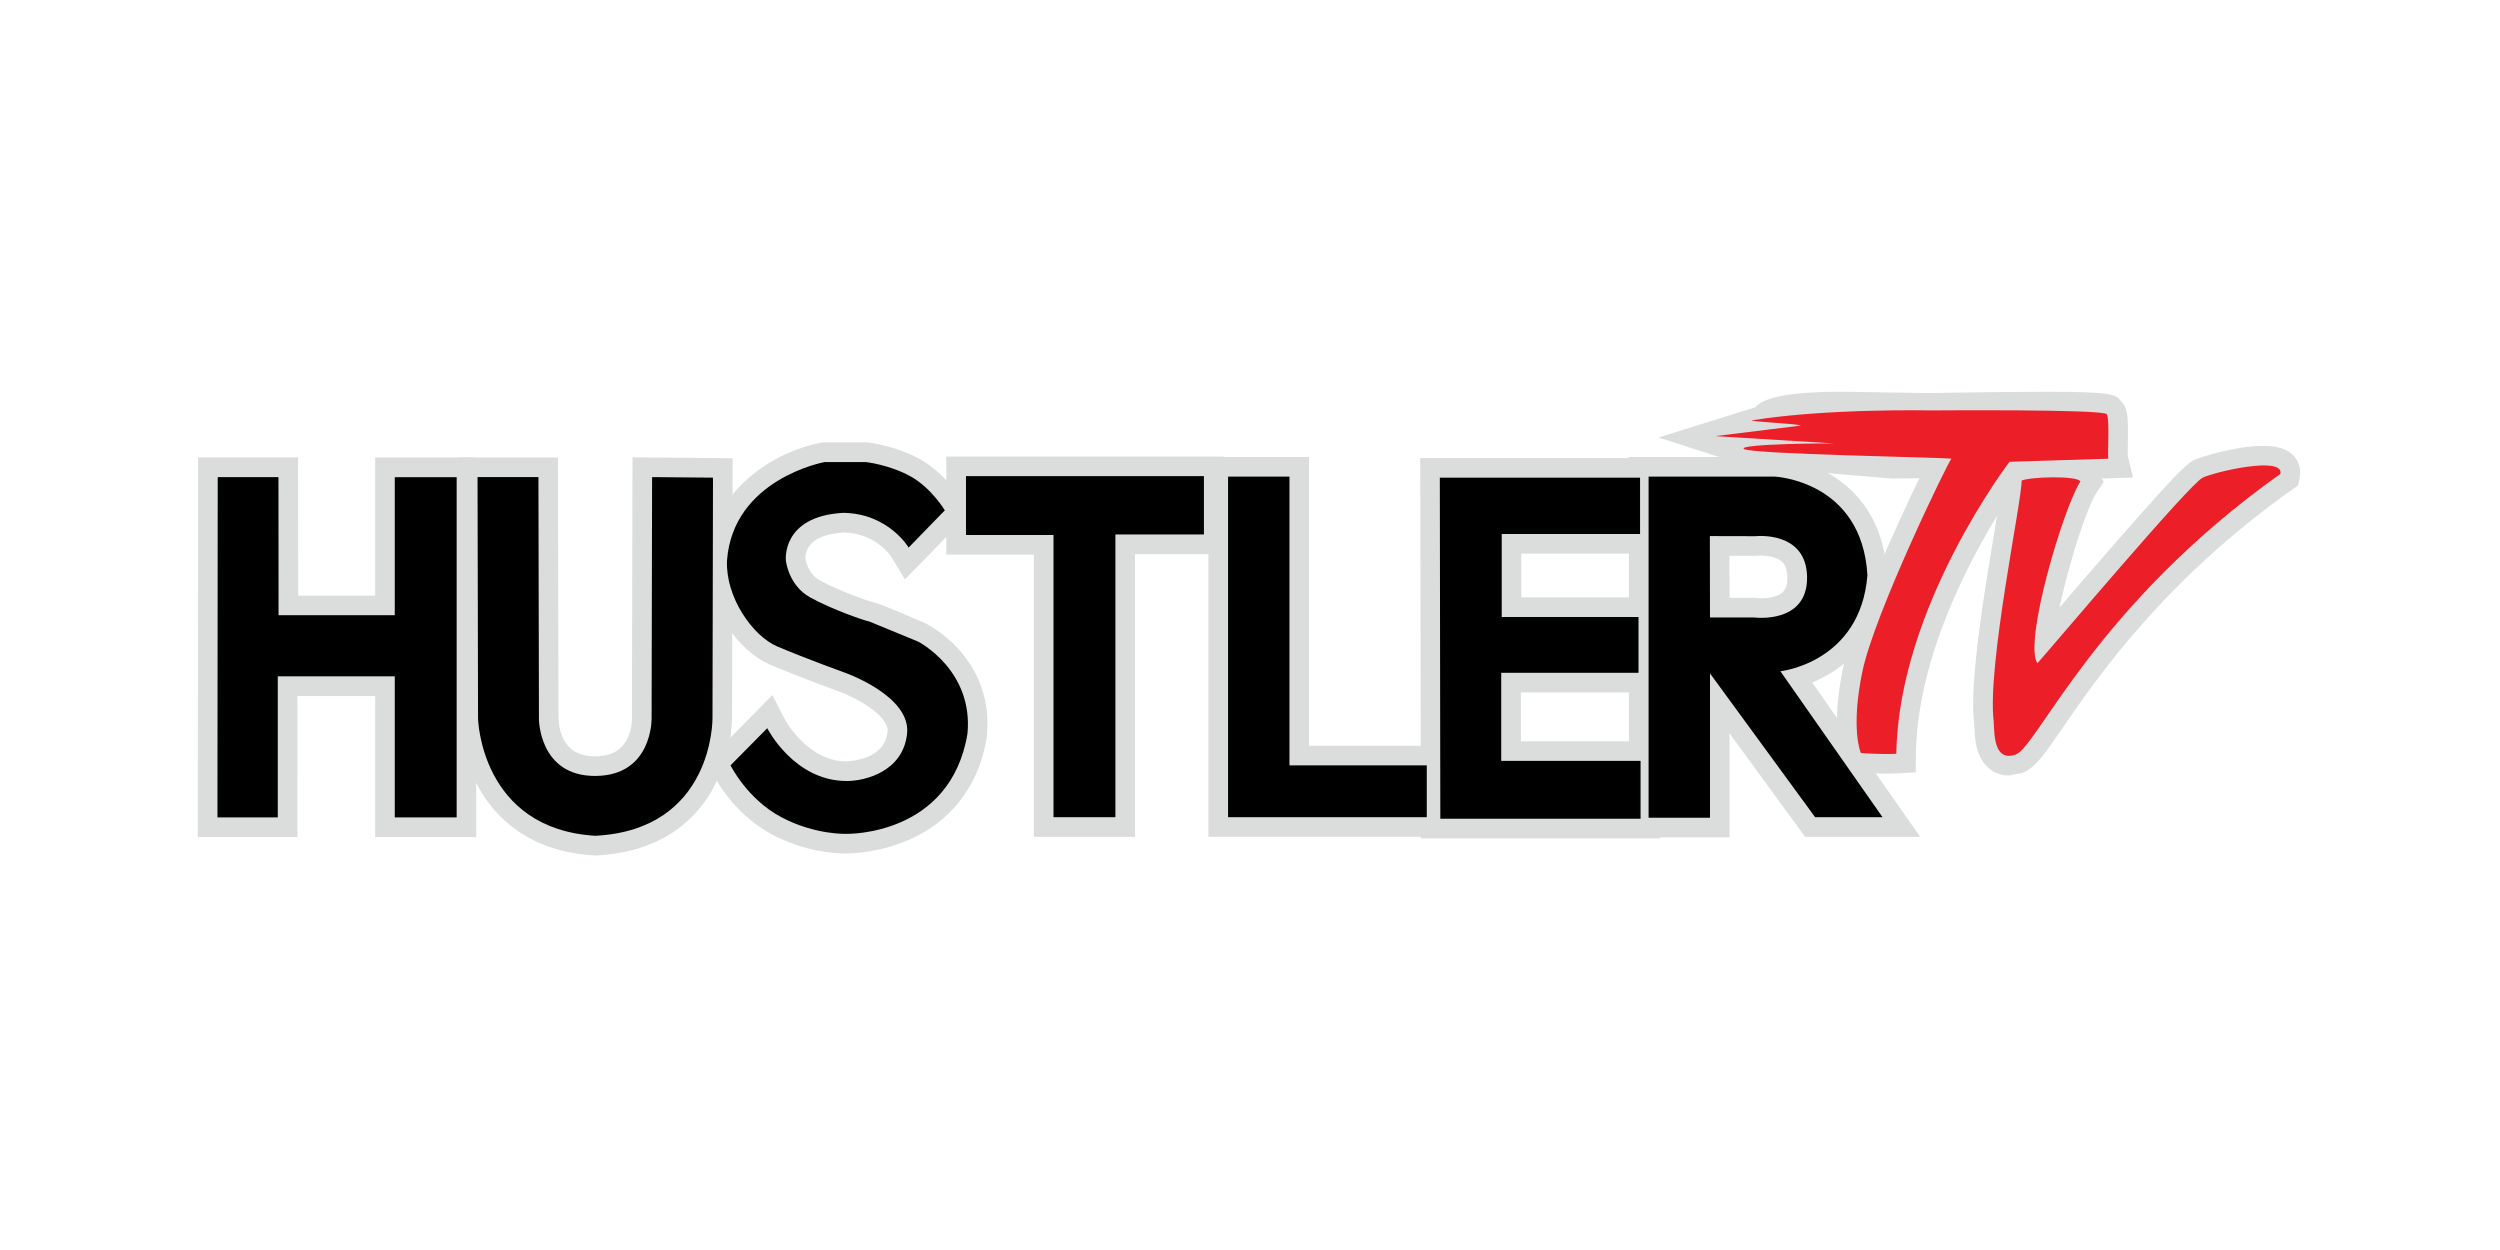 <?xml version="1.0" encoding="UTF-8" standalone="no"?>
<!-- Created with Inkscape (http://www.inkscape.org/) -->

<svg
   width="256"
   height="128"
   id="svg10128"
   version="1.1"
   inkscape:version="1.4.2 (f4327f4, 2025-05-13)"
   sodipodi:docname="HustlerTV.svg"
   xmlns:inkscape="http://www.inkscape.org/namespaces/inkscape"
   xmlns:sodipodi="http://sodipodi.sourceforge.net/DTD/sodipodi-0.dtd"
   xmlns="http://www.w3.org/2000/svg"
   xmlns:svg="http://www.w3.org/2000/svg"
   xmlns:rdf="http://www.w3.org/1999/02/22-rdf-syntax-ns#"
   xmlns:cc="http://creativecommons.org/ns#"
   xmlns:dc="http://purl.org/dc/elements/1.1/">
  <defs
     id="defs10130">
    <inkscape:perspective
       sodipodi:type="inkscape:persp3d"
       inkscape:vp_x="0 : 572.0231 : 1"
       inkscape:vp_y="0 : 1000 : 0"
       inkscape:vp_z="744.09448 : 572.0231 : 1"
       inkscape:persp3d-origin="372.04724 : 396.6294 : 1"
       id="perspective10136" />
    <inkscape:perspective
       id="perspective10062"
       inkscape:persp3d-origin="0.5 : 46.175344 : 1"
       inkscape:vp_z="1 : 46.34201 : 1"
       inkscape:vp_y="0 : 1000 : 0"
       inkscape:vp_x="0 : 46.34201 : 1"
       sodipodi:type="inkscape:persp3d" />
  </defs>
  <sodipodi:namedview
     id="base"
     pagecolor="#ffffff"
     bordercolor="#666666"
     borderopacity="1.0"
     inkscape:pageopacity="0.0"
     inkscape:pageshadow="2"
     inkscape:zoom="2.8284271"
     inkscape:cx="111.89965"
     inkscape:cy="42.956737"
     inkscape:document-units="px"
     inkscape:current-layer="layer1"
     showgrid="false"
     inkscape:window-width="1920"
     inkscape:window-height="1001"
     inkscape:window-x="242"
     inkscape:window-y="1432"
     inkscape:window-maximized="1"
     fit-margin-top="0"
     fit-margin-left="0"
     fit-margin-right="0"
     fit-margin-bottom="0"
     inkscape:showpageshadow="2"
     inkscape:pagecheckerboard="0"
     inkscape:deskcolor="#d1d1d1" />
  <g
     inkscape:label="Layer 1"
     inkscape:groupmode="layer"
     id="layer1"
     transform="translate(-191.264,-484.127)">
    <g
       id="g1"
       transform="matrix(0.578,0,0,0.578,100.966,244.414)">
      <g
         id="g7044"
         transform="matrix(9.808,0,0,-9.808,555.576,499.444)"
         style="fill:#dbdddc;fill-opacity:1">
        <path
           d="M 0,0 C -2.164,-1.622 -3.303,-3.274 -3.928,-4.182 -4.117,-4.457 -4.313,-4.74 -4.389,-4.788 l -0.039,-0.009 -0.056,0.352 -0.004,0.073 v 0.006 c -0.01,0.081 -0.016,0.177 -0.016,0.285 0,0.751 0.221,2.073 0.371,2.987 0.071,0.422 0.117,0.697 0.137,0.871 0.146,0.017 0.373,0.025 0.541,0.016 -0.28,-0.639 -0.727,-2.065 -0.727,-2.836 0,-0.188 0.027,-0.337 0.088,-0.425 l 0.162,-0.229 0.621,0.721 c 0.618,0.72 2.248,2.623 2.484,2.791 C -0.684,-0.119 -0.291,-0.032 0,0 m -1.022,0.207 c -0.15,-0.07 -0.596,-0.538 -2.619,-2.899 L -3.735,-2.8 c 0.098,0.765 0.536,2.256 0.778,2.621 l 0.078,0.116 -0.073,0.121 c -0.058,0.09 -0.157,0.179 -0.689,0.175 -0.08,0 -0.492,-0.007 -0.65,-0.079 l -0.133,-0.06 0.006,-0.147 c 0.002,-0.086 -0.072,-0.535 -0.145,-0.97 -0.187,-1.133 -0.445,-2.685 -0.359,-3.396 l -0.002,0.014 0.004,-0.06 c 0.01,-0.216 0.024,-0.544 0.25,-0.697 0.082,-0.056 0.224,-0.109 0.431,-0.036 0.184,0.063 0.348,0.299 0.671,0.769 0.642,0.934 1.839,2.672 4.169,4.33 l 0.07,0.049 0.017,0.084 C 0.713,0.155 0.671,0.271 0.576,0.347 0.238,0.613 -0.889,0.271 -1.022,0.207"
           style="fill:#dbdddc;fill-opacity:1;fill-rule:nonzero;stroke:none"
           id="path7046"
           inkscape:connector-curvature="0" />
      </g>
      <g
         id="g7048"
         transform="matrix(9.808,0,0,-9.808,555.576,499.444)"
         style="fill:#dbdddc;fill-opacity:1">
        <path
           d="m 0,0 0.082,-0.109 c -2.147,-1.61 -3.274,-3.244 -3.898,-4.15 -0.094,-0.138 -0.191,-0.278 -0.275,-0.392 -0.089,-0.117 -0.144,-0.196 -0.225,-0.252 l -0.02,-0.013 -0.061,-0.014 -0.143,-0.033 -0.079,0.497 -0.001,0.006 -0.004,0.081 -0.001,0.003 v 0.01 h 0.137 l -0.135,-0.017 c -0.011,0.088 -0.018,0.189 -0.018,0.302 0.001,0.773 0.223,2.093 0.373,3.009 0.071,0.422 0.117,0.697 0.136,0.865 l 0.013,0.107 0.107,0.013 c 0.112,0.013 0.262,0.02 0.403,0.02 l 0.161,-0.004 0.197,-0.01 -0.079,-0.181 c -0.274,-0.619 -0.719,-2.054 -0.716,-2.781 -10e-4,-0.175 0.031,-0.304 0.064,-0.347 l -10e-4,0.001 0.062,-0.087 0.507,0.589 c 0.308,0.36 0.871,1.016 1.386,1.603 0.257,0.294 0.503,0.571 0.7,0.786 0.2,0.216 0.337,0.361 0.422,0.424 l 0.01,0.008 0.012,0.005 c 0.177,0.079 0.562,0.161 0.869,0.197 L 0.481,0.19 0.082,-0.109 0,0 0.015,-0.136 C -0.26,-0.164 -0.661,-0.256 -0.77,-0.309 l -0.057,0.124 0.079,-0.111 c -0.033,-0.022 -0.188,-0.177 -0.379,-0.387 -0.584,-0.636 -1.617,-1.842 -2.08,-2.382 l -0.736,-0.853 -0.262,0.371 -0.001,0.001 c -0.089,0.133 -0.111,0.302 -0.113,0.503 0.004,0.815 0.453,2.232 0.739,2.891 l 0.125,-0.055 -0.007,-0.136 -0.147,0.003 c -0.131,0 -0.274,-0.007 -0.371,-0.019 l -0.016,0.136 0.136,-0.016 c -0.021,-0.18 -0.067,-0.455 -0.138,-0.878 -0.15,-0.912 -0.37,-2.236 -0.37,-2.964 0,-0.103 0.006,-0.194 0.015,-0.268 l 10e-4,-0.009 v -0.01 l 0.004,-0.062 0.055,-0.346 -0.135,-0.021 -0.031,0.133 0.039,0.009 0.031,-0.133 -0.073,0.115 10e-4,0.001 c 0.051,0.039 0.248,0.314 0.42,0.567 0.627,0.91 1.778,2.58 3.959,4.214 L 0,0 0.015,-0.136 Z M -1.022,0.207 -0.964,0.083 C -0.99,0.077 -1.152,-0.058 -1.528,-0.475 -1.909,-0.894 -2.526,-1.601 -3.537,-2.781 l 10e-4,0.001 -0.096,-0.11 -0.296,-0.339 0.058,0.446 c 0.051,0.396 0.186,0.963 0.339,1.482 0.156,0.522 0.32,0.982 0.46,1.197 l 0.03,0.045 -0.028,0.046 0.117,0.071 -0.115,-0.074 -0.09,0.066 c -0.069,0.024 -0.207,0.047 -0.45,0.047 L -3.64,0.096 C -3.678,0.097 -3.799,0.095 -3.926,0.084 -4.051,0.076 -4.191,0.052 -4.234,0.03 l -0.05,-0.023 0.002,-0.054 v -0.001 -0.003 l 0.001,-0.006 c -0.002,-0.129 -0.075,-0.553 -0.147,-0.989 -0.162,-0.976 -0.375,-2.269 -0.375,-3.039 0,-0.121 0.006,-0.228 0.016,-0.318 l -0.27,-0.035 -0.002,0.014 0.135,0.019 0.136,0.009 0.004,-0.06 v -0.002 -10e-4 c 0.006,-0.219 0.039,-0.499 0.191,-0.59 l 0.161,-0.048 0.148,0.028 h 10e-4 c 0.107,0.026 0.284,0.244 0.602,0.717 0.644,0.936 1.854,2.694 4.203,4.364 L 0.548,0.031 0.554,0.061 0.559,0.102 0.491,0.24 H 0.492 C 0.446,0.28 0.319,0.312 0.159,0.31 -0.054,0.311 -0.318,0.265 -0.537,0.212 -0.753,0.16 -0.938,0.097 -0.963,0.084 L -0.964,0.083 -1.022,0.207 -1.081,0.33 c 0.072,0.033 0.246,0.09 0.48,0.147 0.232,0.056 0.51,0.106 0.76,0.106 C 0.346,0.582 0.522,0.56 0.66,0.454 H 0.661 C 0.769,0.368 0.832,0.238 0.832,0.102 L 0.822,0.006 0.805,-0.077 0.794,-0.131 0.679,-0.211 c -2.31,-1.645 -3.494,-3.363 -4.135,-4.295 -0.327,-0.467 -0.478,-0.721 -0.739,-0.821 h 0.001 L -4.432,-5.37 c -0.137,0 -0.244,0.047 -0.315,0.095 -0.3,0.215 -0.295,0.591 -0.309,0.804 l 0.136,0.006 -0.136,-0.009 -0.004,0.06 0.271,0.028 0.002,-0.014 -0.135,-0.019 -0.136,-0.016 c -0.012,0.104 -0.018,0.221 -0.018,0.35 10e-4,0.813 0.217,2.104 0.378,3.084 0.072,0.424 0.145,0.885 0.144,0.944 l -10e-4,0.002 0.137,0.002 -0.136,-0.006 -0.006,0.147 -0.004,0.092 0.217,0.098 c 0.114,0.05 0.259,0.066 0.399,0.079 0.139,0.011 0.264,0.012 0.307,0.012 l 0.034,0.001 c 0.259,-0.001 0.421,-0.022 0.54,-0.063 0.118,-0.038 0.195,-0.117 0.23,-0.175 l 0.001,-0.002 0.074,-0.123 0.045,-0.074 -0.127,-0.188 10e-4,0.001 C -2.945,-0.404 -3.121,-0.872 -3.269,-1.378 -3.42,-1.887 -3.553,-2.448 -3.6,-2.817 l -0.135,0.017 -0.103,0.09 0.094,0.108 -10e-4,-0.002 v 10e-4 c 1.012,1.181 1.63,1.888 2.015,2.311 0.39,0.425 0.526,0.559 0.65,0.623 L -1.022,0.207 -1.081,0.33 Z"
           style="fill:#dbdddc;fill-opacity:1;fill-rule:nonzero;stroke:none"
           id="path7050"
           inkscape:connector-curvature="0" />
      </g>
      <g
         id="g7052"
         transform="matrix(9.808,0,0,-9.808,497.881,489.991)"
         style="fill:#dbdddc;fill-opacity:1">
        <path
           d="M 0,0 H 0.006 0.01 C 1.067,0.023 2.58,0.036 3.029,0.005 L 3.031,-0.113 3.028,-0.345 3.027,-0.401 C 2.694,-0.411 1.354,-0.452 1.354,-0.452 L 1.29,-0.534 c -0.081,-0.108 -1.944,-2.572 -2.081,-5.194 -0.092,10e-4 -0.186,0.004 -0.261,0.008 -0.014,0.078 -0.028,0.197 -0.028,0.36 0,0.21 0.023,0.493 0.1,0.858 0.205,0.986 1.449,3.571 1.57,3.762 L 0.559,-0.777 0.832,-0.471 0.443,-0.396 C 0.362,-0.387 0.076,-0.389 -0.658,-0.398 -0.88,-0.401 -1.142,-0.404 -1.41,-0.407 l 0.065,0.09 -0.131,0.13 c -0.045,0.045 -0.068,0.068 -0.186,0.066 -0.068,0.004 -0.225,0.017 -0.414,0.035 l -0.02,0.112 C -1.482,0.027 -0.648,0.016 0,0 m -3.033,0.204 -1.392,-0.435 1.187,-0.381 2.586,-0.223 c 0,0 0.509,0.008 0.707,0.009 -0.235,-0.468 -0.564,-1.2 -0.582,-1.244 -0.336,-0.75 -0.76,-1.767 -0.881,-2.342 -0.082,-0.397 -0.109,-0.71 -0.109,-0.951 0,-0.422 0.082,-0.623 0.097,-0.656 l 0.053,-0.119 0.131,-0.008 c 0.016,-0.001 0.412,-0.029 0.668,-0.014 l 0.203,0.012 0.002,0.203 c 0.035,2.298 1.611,4.605 1.94,5.062 0.189,0.006 1.946,0.061 1.946,0.061 l -0.06,0.249 v 0.054 l 0.002,0.165 c 0.002,0.093 0.002,0.172 0.002,0.24 0,0.235 -0.013,0.34 -0.056,0.414 C 3.334,0.434 3.314,0.47 1.592,0.458 0.821,0.453 0.049,0.438 0.004,0.437 L -1.455,0.461 C -3.014,0.475 -3.033,0.204 -3.033,0.204"
           style="fill:#dbdddc;fill-opacity:1;fill-rule:nonzero;stroke:none"
           id="path7054"
           inkscape:connector-curvature="0" />
      </g>
      <g
         id="g7056"
         transform="matrix(9.808,0,0,-9.808,497.881,489.991)"
         style="fill:#dbdddc;fill-opacity:1">
        <path
           d="M 0,0 V 0.137 H 0.006 0.01 V 0 L 0.007,0.136 C 0.62,0.15 1.386,0.16 2.011,0.16 2.465,0.16 2.841,0.155 3.038,0.141 L 3.163,0.133 3.167,-0.111 V -0.113 L 3.164,-0.347 V -0.35 L 3.163,-0.403 3.161,-0.534 3.031,-0.537 C 2.698,-0.547 1.36,-0.588 1.358,-0.588 L 1.354,-0.452 1.462,-0.536 1.398,-0.618 1.29,-0.534 1.399,-0.616 C 1.322,-0.715 -0.524,-3.171 -0.655,-5.735 l -0.007,-0.131 -0.13,10e-4 c -0.094,0.002 -0.19,0.005 -0.267,0.009 l -0.108,0.005 -0.019,0.107 c -0.016,0.086 -0.031,0.213 -0.031,0.384 0,0.22 0.025,0.513 0.103,0.886 0.22,1.031 1.451,3.583 1.589,3.807 L 0.59,-0.74 0.695,-0.828 0.664,-0.865 0.559,-0.777 0.457,-0.686 0.57,-0.56 0.417,-0.53 0.443,-0.396 0.428,-0.532 c -0.022,0.003 -0.1,0.005 -0.236,0.005 -0.172,0 -0.441,-0.003 -0.848,-0.007 -0.222,-0.003 -0.484,-0.006 -0.752,-0.01 l -0.271,-0.003 0.155,0.215 -0.048,0.048 -0.023,0.022 -0.053,0.005 H -1.66 l -0.005,-0.001 -0.005,0.001 c -0.072,0.004 -0.229,0.017 -0.419,0.035 l -0.103,0.01 -0.038,0.214 -0.029,0.16 h 0.163 l 0.079,0.001 c 0.607,0 1.398,-0.011 2.02,-0.027 L 0,0 V 0.137 0 l -0.003,-0.136 c -0.62,0.015 -1.411,0.026 -2.014,0.026 l -0.079,-0.001 v 0.137 l 0.134,0.024 0.02,-0.112 -0.134,-0.024 0.013,0.136 c 0.188,-0.018 0.345,-0.031 0.409,-0.035 l -0.008,-0.136 -0.002,0.136 0.016,0.001 c 0.119,0.011 0.235,-0.059 0.268,-0.106 l 0.131,-0.13 0.083,-0.082 -0.133,-0.185 -0.111,0.08 -0.002,0.136 c 0.268,0.003 0.53,0.006 0.752,0.009 0.408,0.005 0.677,0.008 0.852,0.008 0.14,0 0.216,-0.001 0.266,-0.006 l 0.006,-0.001 0.394,-0.076 0.236,-0.045 -0.433,-0.486 -0.207,0.179 0.031,0.037 0.22,-0.161 c -0.104,-0.158 -1.361,-2.776 -1.551,-3.717 -0.076,-0.357 -0.097,-0.63 -0.098,-0.83 0,-0.155 0.014,-0.266 0.026,-0.336 l -0.134,-0.024 0.007,0.136 0.255,-0.008 -0.001,-0.136 -0.136,0.007 c 0.143,2.68 2.023,5.152 2.108,5.269 l 10e-4,0.001 0.064,0.083 0.04,0.05 0.064,0.002 c 0,0 1.34,0.041 1.673,0.051 l 0.004,-0.136 -0.136,0.002 10e-4,0.056 V -0.34 L 2.894,-0.113 2.893,0.003 3.029,0.005 3.02,-0.131 c -0.181,0.012 -0.559,0.018 -1.009,0.018 -0.622,0 -1.387,-0.01 -1.998,-0.023 L 0.012,-0.137 H 0.006 0 -0.002 l -0.001,0.001 z m -3.033,0.204 0.041,-0.13 -0.981,-0.307 0.762,-0.244 2.571,-0.222 -0.012,-0.136 -0.002,0.136 c 0,0 0.509,0.008 0.708,0.01 l 0.223,0.001 -0.1,-0.199 c -0.232,-0.462 -0.564,-1.2 -0.578,-1.235 l -0.001,-0.002 v -0.002 c -0.335,-0.745 -0.758,-1.765 -0.872,-2.314 -0.081,-0.389 -0.107,-0.692 -0.107,-0.923 0.001,-0.404 0.079,-0.585 0.085,-0.6 l 0.02,-0.044 0.048,-0.003 c 0.014,-0.001 0.26,-0.018 0.485,-0.018 l 0.167,0.004 0.076,0.005 v 0.075 l 0.001,0.001 c 0.04,2.357 1.631,4.672 1.965,5.14 l 0.039,0.054 0.068,0.002 c 0.189,0.006 1.946,0.061 1.946,0.061 L 3.523,-0.822 3.39,-0.854 3.33,-0.605 3.326,-0.589 v 0.07 0.001 l 0.002,0.166 0.001,0.001 C 3.33,-0.26 3.33,-0.182 3.33,-0.114 3.332,0.119 3.313,0.202 3.293,0.231 L 3.273,0.262 C 3.266,0.283 3.016,0.33 2.133,0.324 1.974,0.324 1.796,0.323 1.593,0.322 0.823,0.317 0.051,0.302 0.007,0.301 L 0.004,0.3 -1.455,0.324 -1.456,0.325 H -1.57 c -0.714,0 -1.069,-0.065 -1.229,-0.121 L -2.911,0.147 -2.934,0.17 -2.906,0.157 -2.911,0.147 -2.934,0.17 -2.906,0.157 -3.001,0.202 -2.897,0.194 -2.906,0.157 -3.001,0.202 -2.897,0.194 -2.903,0.102 -2.992,0.074 l -0.041,0.13 -0.136,0.01 c 0.004,0.073 0.075,0.18 0.281,0.248 0.211,0.072 0.587,0.136 1.318,0.136 l 0.116,-0.001 h 10e-4 L 0.006,0.573 0.004,0.437 0.001,0.573 C 0.047,0.574 0.819,0.589 1.591,0.594 1.794,0.596 1.974,0.597 2.133,0.597 2.728,0.596 3.031,0.587 3.212,0.559 3.303,0.545 3.369,0.526 3.426,0.488 L 3.529,0.368 C 3.595,0.25 3.602,0.123 3.603,-0.114 c 0,-0.068 0,-0.148 -0.002,-0.243 L 3.602,-0.354 3.599,-0.521 3.463,-0.519 H 3.599 V -0.557 L 3.656,-0.79 3.695,-0.953 3.527,-0.958 c -0.002,0 -1.757,-0.055 -1.946,-0.061 l -0.004,0.136 0.111,-0.08 C 1.363,-1.409 -0.197,-3.708 -0.227,-5.947 L -0.229,-6.149 -0.23,-6.277 -0.56,-6.296 -0.743,-6.301 c -0.237,0 -0.49,0.018 -0.502,0.019 l -0.13,0.008 -0.083,0.005 -0.087,0.194 10e-4,-10e-4 v 10e-4 c -0.024,0.051 -0.11,0.272 -0.11,0.712 0,0.251 0.029,0.574 0.112,0.979 0.128,0.601 0.553,1.615 0.89,2.37 l 0.125,-0.056 -0.126,0.052 c 0.022,0.053 0.348,0.779 0.586,1.253 l 0.122,-0.061 0.001,-0.137 c -0.197,0 -0.705,-0.008 -0.706,-0.008 l -0.007,-0.001 -2.608,0.225 -1.612,0.518 1.803,0.563 0.041,-0.13 -0.136,0.01 z"
           style="fill:#dbdddc;fill-opacity:1;fill-rule:nonzero;stroke:none"
           id="path7058"
           inkscape:connector-curvature="0" />
      </g>
      <g
         id="g7060"
         transform="matrix(9.808,0,0,-9.808,470.584,501.302)"
         style="fill:#dbdddc;fill-opacity:1">
        <path
           d="M 0,0 C 0.078,-0.005 1.365,-0.104 1.461,-1.562 1.342,-2.921 0.136,-3.076 0.084,-3.082 l -0.364,-0.041 0.21,-0.302 c 0,0 1.241,-1.771 1.603,-2.292 H 0.846 c -0.122,0.167 -2.229,3.05 -2.229,3.05 V -5.726 H -2.055 V 0 Z m 0.008,0.436 h -2.499 v -6.597 h 1.545 v 2.158 c 0.495,-0.678 1.569,-2.149 1.569,-2.149 h 1.748 c 0,0 -1.607,2.297 -1.902,2.718 0.482,0.16 1.329,0.612 1.428,1.854 l 10e-4,0.015 -10e-4,0.014 C 1.787,0.332 0.035,0.435 0.018,0.436 H 0.013 Z"
           style="fill:#dbdddc;fill-opacity:1;fill-rule:nonzero;stroke:none"
           id="path7062"
           inkscape:connector-curvature="0" />
      </g>
      <g
         id="g7064"
         transform="matrix(9.808,0,0,-9.808,470.584,501.303)"
         style="fill:#dbdddc;fill-opacity:1">
        <path
           d="M 0,0 0.009,0.136 C 0.059,0.132 0.421,0.106 0.794,-0.119 1.169,-0.342 1.549,-0.783 1.597,-1.553 L 1.598,-1.563 1.597,-1.574 C 1.536,-2.294 1.172,-2.719 0.822,-2.944 0.471,-3.171 0.138,-3.213 0.1,-3.218 l -0.137,-0.015 0.079,-0.114 c 0,0 1.241,-1.771 1.603,-2.292 L 1.794,-5.854 H 0.846 0.777 l -0.041,0.056 c -0.122,0.167 -2.227,3.047 -2.229,3.05 l 0.11,0.081 h 0.136 V -5.863 H -2.055 -2.192 V 0.136 H 0.004 0.009 L 0,0 V -0.137 H -1.919 V -5.59 h 0.399 v 3.341 l 0.247,-0.337 c 0,0 2.107,-2.883 2.229,-3.05 l -0.11,-0.081 v 0.136 H 1.533 V -5.717 L 1.421,-5.795 c -0.362,0.521 -1.601,2.289 -1.603,2.292 l -0.21,0.302 -0.131,0.188 0.592,0.067 c 0.013,0.001 0.309,0.039 0.604,0.231 0.295,0.194 0.594,0.526 0.652,1.165 L 1.461,-1.562 1.325,-1.571 c -0.048,0.688 -0.359,1.026 -0.672,1.218 -0.313,0.19 -0.634,0.216 -0.662,0.217 L 0,0 V -0.137 Z M 0.008,0.436 V 0.299 h -2.363 v -6.324 h 1.272 v 2.44 l 0.247,-0.338 c 0.495,-0.678 1.568,-2.146 1.569,-2.149 l -0.11,-0.08 v 0.136 H 2.371 V -6.152 L 2.259,-6.23 c -0.002,0.002 -1.607,2.297 -1.902,2.718 l -0.105,0.15 0.174,0.058 c 0.458,0.157 1.239,0.561 1.335,1.735 L 1.897,-1.58 1.761,-1.571 v 0.006 0.004 10e-4 0.001 C 1.705,-0.661 1.278,-0.218 0.855,0.03 0.431,0.275 0.01,0.299 0.01,0.3 L 0.018,0.436 V 0.299 H 0.013 0.008 V 0.436 0.572 H 0.013 0.018 0.022 0.026 C 0.046,0.571 0.507,0.544 0.991,0.267 1.475,-0.008 1.979,-0.558 2.033,-1.543 l -0.136,-0.008 0.136,0.01 10e-4,-0.014 0.001,-0.01 -0.002,-0.024 V -1.59 -1.591 C 1.931,-2.901 1.018,-3.401 0.512,-3.564 l -0.043,0.13 0.112,0.078 c 0.295,-0.421 1.902,-2.718 1.902,-2.718 l 0.15,-0.215 H 0.554 l -0.041,0.057 c 0,0 -1.074,1.47 -1.569,2.149 l 0.11,0.08 h 0.136 v -2.295 h -1.818 v 6.87 h 2.636 z"
           style="fill:#dbdddc;fill-opacity:1;fill-rule:nonzero;stroke:none"
           id="path7066"
           inkscape:connector-curvature="0" />
      </g>
      <g
         id="g7068"
         transform="matrix(9.808,0,0,-9.808,467.481,511.848)"
         style="fill:#dbdddc;fill-opacity:1">
        <path
           d="M 0,0 C 0.096,0.01 0.379,0.004 0.543,-0.143 0.639,-0.228 0.686,-0.354 0.688,-0.527 0.689,-0.696 0.646,-0.818 0.554,-0.9 0.388,-1.049 0.082,-1.048 -0.021,-1.035 l -0.012,0.002 h -0.016 -0.58 c -0.002,0.261 -0.002,0.771 -0.002,1.033 0.236,0 0.618,-0.001 0.618,-0.001 z m -0.033,0.435 -1.034,0.002 0.002,-1.906 h 1.004 c 0.104,-0.012 0.579,-0.047 0.903,0.24 0.131,0.117 0.287,0.333 0.283,0.707 -0.004,0.3 -0.104,0.539 -0.295,0.708 -0.316,0.28 -0.774,0.255 -0.863,0.249"
           style="fill:#dbdddc;fill-opacity:1;fill-rule:nonzero;stroke:none"
           id="path7070"
           inkscape:connector-curvature="0" />
      </g>
      <g
         id="g7072"
         transform="matrix(9.808,0,0,-9.808,467.481,511.848)"
         style="fill:#dbdddc;fill-opacity:1">
        <path
           d="M 0,0 -0.014,0.136 0.069,0.14 C 0.213,0.137 0.45,0.118 0.634,-0.041 c 0.132,-0.116 0.19,-0.29 0.19,-0.484 L 0.825,-0.529 0.824,-0.526 V -0.533 C 0.826,-0.72 0.773,-0.889 0.645,-1.002 0.466,-1.156 0.233,-1.174 0.079,-1.177 l -0.117,0.007 h -0.003 -0.003 -0.005 -0.58 -0.135 l -0.002,0.136 C -0.768,-0.772 -0.768,-0.262 -0.768,0 v 0.137 h 0.137 c 0.236,0 0.618,-0.002 0.618,-0.002 V -0.001 L -0.024,0.135 -0.011,0.136 0,0 -0.014,0.136 0,0 0.011,-0.136 -0.002,-0.137 -0.008,-0.138 h -0.005 c -0.001,0 -0.382,0.001 -0.618,0.001 V 0 h 0.136 c 0,-0.262 0,-0.772 0.002,-1.032 l -0.136,-10e-4 v 0.137 h 0.58 0.016 0.011 L 0.001,-0.9 -0.021,-1.035 -0.004,-0.9 0.079,-0.904 c 0.121,-0.003 0.308,0.031 0.384,0.106 0.054,0.049 0.087,0.12 0.088,0.265 v 0.005 -0.001 c -0.003,0.152 -0.039,0.23 -0.098,0.284 -0.085,0.082 -0.275,0.114 -0.384,0.112 L 0.014,-0.136 H 0.012 0.011 Z M -0.033,0.435 V 0.298 L -0.93,0.3 -0.929,-1.333 h 0.868 0.008 0.008 L 0.09,-1.34 c 0.178,-10e-4 0.466,0.037 0.661,0.213 0.107,0.098 0.236,0.265 0.238,0.591 L 0.988,-0.523 0.989,-0.524 C 0.984,-0.252 0.899,-0.058 0.74,0.084 0.533,0.27 0.225,0.303 0.065,0.302 L -0.024,0.299 -0.029,0.298 H -0.033 V 0.435 L -0.042,0.571 0.065,0.575 C 0.254,0.574 0.626,0.546 0.921,0.288 1.143,0.092 1.258,-0.192 1.261,-0.52 v -0.002 0.001 L 1.262,-0.536 C 1.263,-0.941 1.085,-1.198 0.933,-1.331 0.652,-1.577 0.3,-1.612 0.09,-1.613 l -0.167,0.008 0.016,0.136 V -1.605 H -1.065 -1.201 L -1.204,0.574 -0.033,0.572 V 0.435 l -0.009,0.136 z"
           style="fill:#dbdddc;fill-opacity:1;fill-rule:nonzero;stroke:none"
           id="path7074"
           inkscape:connector-curvature="0" />
      </g>
      <g
         id="g7076"
         transform="matrix(9.808,0,0,-9.808,444.638,501.484)"
         style="fill:#dbdddc;fill-opacity:1">
        <path
           d="m 0,0 v -0.582 h -2.499 v -1.935 h 2.473 V -3.09 h -2.482 v -2.026 h 2.517 v -0.609 h -3.181 c 0,0.391 -0.007,5.333 -0.008,5.725 z m 0.218,0.436 h -3.834 l 0.01,-6.597 h 4.051 v 1.481 h -2.516 v 1.154 h 2.48 v 1.445 h -2.472 v 1.063 h 2.5 v 1.454 z"
           style="fill:#dbdddc;fill-opacity:1;fill-rule:nonzero;stroke:none"
           id="path7078"
           inkscape:connector-curvature="0" />
      </g>
      <g
         id="g7080"
         transform="matrix(9.808,0,0,-9.808,444.647,501.485)"
         style="fill:#dbdddc;fill-opacity:1">
        <path
           d="m 0,0 h 0.137 v -0.582 -0.137 h -2.5 V -2.381 H 0.111 V -3.09 -3.227 H -2.372 V -4.98 h 2.517 v -0.745 -0.137 h -3.454 v 0.137 c 0,0.391 -0.007,5.333 -0.007,5.725 L -3.317,0.137 H 0.137 V 0 H 0 V -0.137 H -3.18 V 0 h 0.136 c 0.002,-0.392 0.008,-5.334 0.008,-5.725 h -0.136 v 0.136 h 3.044 v 0.336 h -2.517 v 2.299 h 2.482 v 0.3 h -2.472 v 2.209 h 2.498 V 0 H 0 V -0.137 Z M 0.218,0.436 V 0.299 h -3.697 l 0.009,-6.324 h 3.779 v 1.209 h -2.517 v 1.29 0.137 h 2.48 v 1.171 L -2.2,-2.217 v 1.199 0.136 H 0.3 V 0.299 H 0.218 v 0.137 0.136 h 0.219 0.137 v -1.727 h -2.501 v -0.79 h 2.473 v -1.718 h -2.481 v -0.881 h 2.516 v -1.754 h -4.323 l -0.011,6.87 h 3.971 z"
           style="fill:#dbdddc;fill-opacity:1;fill-rule:nonzero;stroke:none"
           id="path7082"
           inkscape:connector-curvature="0" />
      </g>
      <g
         id="g7084"
         transform="matrix(9.808,0,0,-9.808,382.527,501.302)"
         style="fill:#dbdddc;fill-opacity:1">
        <path
           d="m 0,0 v -5.217 h 2.48 v -0.5 H -0.674 V 0 Z m 0.218,0.436 h -1.327 v -6.588 h 4.025 v 1.372 h -2.48 v 5.216 z"
           style="fill:#dbdddc;fill-opacity:1;fill-rule:nonzero;stroke:none"
           id="path7086"
           inkscape:connector-curvature="0" />
      </g>
      <g
         id="g7088"
         transform="matrix(9.808,0,0,-9.808,382.527,501.303)"
         style="fill:#dbdddc;fill-opacity:1">
        <path
           d="m 0,0 h 0.136 v -5.081 h 2.48 v -0.636 -0.137 h -3.427 v 5.99 H 0 0.136 V 0 H 0 v -0.137 h -0.538 v -5.444 h 2.881 v 0.227 h -2.48 V 0 H 0 V -0.137 Z M 0.218,0.436 V 0.299 h -1.191 v -6.315 h 3.752 v 1.099 H 0.299 V 0.299 H 0.218 v 0.137 0.136 h 0.218 0.136 v -5.216 h 2.48 v -1.645 h -4.298 v 6.861 h 1.464 z"
           style="fill:#dbdddc;fill-opacity:1;fill-rule:nonzero;stroke:none"
           id="path7090"
           inkscape:connector-curvature="0" />
      </g>
      <g
         id="g7092"
         transform="matrix(9.808,0,0,-9.808,367.375,501.216)"
         style="fill:#dbdddc;fill-opacity:1">
        <path
           d="m 0,0 v -0.618 h -1.599 v -5.108 h -0.682 v 5.099 H -3.862 V 0 Z m 0.218,0.436 h -4.516 v -1.499 h 1.581 v -5.098 h 1.554 v 5.107 h 1.599 v 1.49 z"
           style="fill:#dbdddc;fill-opacity:1;fill-rule:nonzero;stroke:none"
           id="path7094"
           inkscape:connector-curvature="0" />
      </g>
      <g
         id="g7096"
         transform="matrix(9.808,0,0,-9.808,367.375,501.216)"
         style="fill:#dbdddc;fill-opacity:1">
        <path
           d="m 0,0 h 0.137 v -0.618 -0.137 h -1.6 v -5.108 h -0.818 -0.137 v 5.099 H -3.999 V 0 0.136 H 0.137 V 0 H 0 v -0.137 h -3.726 v -0.354 h 1.581 V -5.59 h 0.409 v 5.108 h 1.599 V 0 H 0 V -0.137 Z M 0.218,0.436 V 0.299 h -4.38 v -1.226 h 1.581 V -6.025 H -1.3 l 0.001,5.107 H 0.299 V 0.299 H 0.218 V 0.436 0.572 H 0.436 0.572 V -1.191 H -1.027 V -6.298 H -2.854 V -1.2 h -1.581 v 1.772 h 4.653 z"
           style="fill:#dbdddc;fill-opacity:1;fill-rule:nonzero;stroke:none"
           id="path7098"
           inkscape:connector-curvature="0" />
      </g>
      <g
         id="g7100"
         transform="matrix(9.808,0,0,-9.808,309.488,498.726)"
         style="fill:#dbdddc;fill-opacity:1">
        <path
           d="M 0,0 C 0.05,-0.006 0.395,-0.056 0.709,-0.228 0.906,-0.336 1.064,-0.511 1.158,-0.632 1.047,-0.746 0.94,-0.855 0.802,-0.998 0.599,-0.782 0.212,-0.487 -0.393,-0.481 L -0.4,-0.48 -0.407,-0.481 C -0.868,-0.508 -1.211,-0.649 -1.426,-0.904 -1.682,-1.209 -1.652,-1.55 -1.648,-1.588 -1.645,-1.607 -1.585,-2.146 -1.101,-2.417 -0.7,-2.64 -0.064,-2.863 0.05,-2.879 L 0.032,-2.875 C 0.1,-2.894 0.507,-3.065 0.864,-3.222 0.924,-3.254 1.64,-3.652 1.64,-4.516 L 1.633,-4.659 c -0.277,-1.633 -1.891,-1.62 -1.96,-1.619 h -0.006 -0.008 c -0.005,0 -0.517,-0.019 -1.07,0.274 -0.38,0.201 -0.63,0.528 -0.747,0.709 0.104,0.105 0.209,0.211 0.354,0.358 0.231,-0.317 0.717,-0.824 1.473,-0.824 0.413,0 1.218,0.219 1.307,1.049 l 0.004,0.086 c 0,0.774 -1.133,1.195 -1.266,1.242 -0.005,0.002 -0.687,0.248 -1.213,0.47 -0.368,0.156 -0.778,0.749 -0.778,1.299 l 0.001,0.039 C -2.184,-0.34 -0.871,-0.032 -0.709,0 Z M 0.014,0.437 H -0.751 L -0.77,0.434 C -1.4,0.319 -2.615,-0.241 -2.711,-1.547 l -0.001,-0.007 c -0.031,-0.764 0.525,-1.542 1.043,-1.76 0.537,-0.228 1.23,-0.478 1.236,-0.48 0.268,-0.095 1.019,-0.457 0.975,-0.872 -0.069,-0.65 -0.865,-0.658 -0.873,-0.658 -0.805,0 -1.237,0.826 -1.242,0.835 l -0.137,0.268 -0.212,-0.215 -0.773,-0.782 0.069,-0.139 c 0.013,-0.028 0.339,-0.676 1.011,-1.033 0.639,-0.338 1.222,-0.328 1.287,-0.325 0.145,0 2.068,0.04 2.393,1.99 l 10e-4,0.008 0.001,0.008 0.009,0.198 c 0,1.148 -0.974,1.657 -1.018,1.679 L 1.052,-2.829 1.047,-2.825 C 0.26,-2.48 0.15,-2.453 0.111,-2.446 c -0.086,0.018 -0.645,0.213 -0.999,0.411 -0.283,0.157 -0.324,0.482 -0.326,0.496 l -0.001,0.021 c 0,0.054 0.012,0.205 0.127,0.337 0.134,0.156 0.37,0.243 0.699,0.263 0.672,-0.012 0.975,-0.5 0.988,-0.52 l 0.146,-0.242 0.198,0.201 0.771,0.793 -0.086,0.144 C 1.616,-0.522 1.347,-0.08 0.918,0.155 0.503,0.383 0.056,0.434 0.038,0.436 L 0.026,0.437 Z"
           style="fill:#dbdddc;fill-opacity:1;fill-rule:nonzero;stroke:none"
           id="path7102"
           inkscape:connector-curvature="0" />
      </g>
      <g
         id="g7104"
         transform="matrix(9.808,0,0,-9.808,309.488,498.726)"
         style="fill:#dbdddc;fill-opacity:1">
        <path
           d="M 0,0 0.016,0.136 C 0.078,0.127 0.433,0.078 0.775,-0.108 0.999,-0.232 1.165,-0.419 1.266,-0.548 L 1.339,-0.642 1.256,-0.727 C 1.145,-0.842 1.038,-0.95 0.9,-1.093 L 0.801,-1.196 0.703,-1.091 c -0.188,0.198 -0.538,0.468 -1.097,0.474 h -0.009 l -0.016,0.002 0.019,0.135 0.019,-0.135 -0.007,-0.001 -0.005,-0.001 h -0.006 c -0.439,-0.027 -0.739,-0.158 -0.923,-0.375 -0.17,-0.202 -0.193,-0.426 -0.193,-0.529 l 0.003,-0.052 -0.136,-0.015 0.135,0.021 c 10e-4,-0.019 0.06,-0.499 0.479,-0.731 0.19,-0.106 0.446,-0.216 0.665,-0.3 0.215,-0.084 0.414,-0.144 0.438,-0.146 L 0.05,-2.879 0.02,-3.012 l -0.018,0.004 0.03,0.133 0.037,0.131 c 0.095,-0.028 0.486,-0.194 0.85,-0.353 L 0.924,-3.099 0.928,-3.102 C 1.001,-3.141 1.772,-3.567 1.776,-4.516 V -4.519 L 1.769,-4.666 V -4.674 L 1.768,-4.682 C 1.629,-5.516 1.141,-5.966 0.678,-6.184 0.215,-6.405 -0.223,-6.414 -0.315,-6.415 l -0.015,0.001 0.003,0.136 v -0.137 h -0.006 -0.008 v 0.07 l 0.002,-0.07 h -0.002 v 0.07 l 0.002,-0.07 h -0.023 c -0.115,0.001 -0.594,0.016 -1.113,0.29 -0.412,0.219 -0.673,0.564 -0.798,0.756 l -0.059,0.092 0.077,0.078 c 0.104,0.105 0.209,0.211 0.354,0.358 l 0.113,0.114 0.094,-0.13 c 0.221,-0.302 0.674,-0.769 1.363,-0.767 0.183,-0.001 0.469,0.051 0.705,0.193 0.236,0.145 0.425,0.363 0.466,0.734 L 0.976,-4.712 0.84,-4.706 0.844,-4.62 0.98,-4.626 H 0.843 c 0.004,0.314 -0.237,0.583 -0.524,0.781 -0.283,0.197 -0.59,0.311 -0.65,0.332 l -0.003,10e-4 -0.003,10e-4 0.019,0.048 -0.017,-0.048 h -0.002 l 0.019,0.048 -0.017,-0.048 c -0.046,0.016 -0.703,0.254 -1.217,0.471 -0.436,0.196 -0.852,0.808 -0.862,1.425 v 0.002 l 0.002,0.04 v 0.004 0.003 c 0.048,0.669 0.436,1.096 0.819,1.344 0.383,0.25 0.765,0.337 0.858,0.356 l 0.013,0.003 H 0 0.008 L 0.016,0.136 0,0 V -0.137 H -0.709 V 0 l 0.026,-0.134 C -0.752,-0.147 -1.108,-0.23 -1.444,-0.451 -1.782,-0.674 -2.096,-1.019 -2.14,-1.586 l -0.136,0.01 0.136,-0.003 -10e-4,-0.039 -0.136,0.003 h 0.136 c -0.009,-0.483 0.395,-1.057 0.695,-1.173 0.523,-0.221 1.197,-0.464 1.211,-0.469 l -0.051,-0.127 0.045,0.129 C -0.168,-3.281 0.158,-3.401 0.475,-3.62 0.788,-3.838 1.113,-4.166 1.116,-4.626 V -4.629 L 1.112,-4.718 V -4.722 -4.727 C 1.064,-5.186 0.806,-5.492 0.514,-5.665 0.222,-5.839 -0.102,-5.897 -0.331,-5.898 c -0.823,0.002 -1.342,0.549 -1.583,0.881 l 0.11,0.08 0.097,-0.096 c -0.145,-0.147 -0.25,-0.253 -0.354,-0.358 l -0.097,0.096 0.115,0.074 c 0.109,-0.17 0.348,-0.479 0.696,-0.662 0.46,-0.245 0.896,-0.259 0.985,-0.259 l 0.021,0.001 h 0.008 0.006 0.001 l 0.002,-0.001 h 0.009 c 0.069,0 0.472,0.01 0.875,0.204 0.404,0.197 0.809,0.556 0.938,1.302 L 1.633,-4.659 1.497,-4.652 1.504,-4.509 1.64,-4.516 H 1.503 C 1.508,-3.737 0.847,-3.367 0.8,-3.342 l 0.064,0.12 -0.055,-0.125 c -0.35,0.155 -0.773,0.331 -0.814,0.341 L 0.062,-2.742 0.08,-2.746 0.031,-3.014 c -0.09,0.014 -0.266,0.073 -0.498,0.161 -0.227,0.087 -0.49,0.2 -0.7,0.317 -0.551,0.31 -0.611,0.908 -0.616,0.927 v 0.003 l -0.001,0.003 -0.004,0.082 c 0,0.14 0.03,0.434 0.257,0.705 0.247,0.293 0.633,0.444 1.116,0.471 l 0.008,-0.136 -0.019,0.135 0.007,0.001 0.019,0.003 0.026,-0.004 -0.019,-0.135 0.001,0.136 c 0.651,-0.006 1.075,-0.326 1.293,-0.56 L 0.802,-0.998 0.704,-0.903 C 0.842,-0.76 0.949,-0.65 1.06,-0.537 L 1.158,-0.632 1.05,-0.716 C 0.963,-0.603 0.813,-0.44 0.643,-0.348 0.357,-0.19 0.022,-0.139 -0.016,-0.136 L 0,0 V -0.137 Z M 0.014,0.437 V 0.3 H -0.74 L -0.749,0.299 -0.77,0.434 -0.745,0.3 c -0.293,-0.053 -0.739,-0.216 -1.11,-0.516 -0.373,-0.302 -0.674,-0.73 -0.72,-1.341 v -0.005 l -0.002,-0.011 -0.135,0.019 0.136,-0.006 -10e-4,-0.055 c -0.008,-0.678 0.52,-1.396 0.961,-1.573 0.53,-0.226 1.225,-0.476 1.226,-0.477 h 0.002 0.001 c 0.142,-0.051 0.392,-0.163 0.618,-0.32 0.221,-0.158 0.442,-0.359 0.449,-0.646 L 0.678,-4.68 C 0.639,-5.067 0.367,-5.276 0.133,-5.366 -0.103,-5.459 -0.315,-5.46 -0.331,-5.461 c -0.908,0.01 -1.351,0.896 -1.361,0.906 l -0.001,0.002 -0.053,0.102 -0.079,-0.081 -0.704,-0.713 0.025,-0.051 10e-4,-0.002 0.001,-0.002 c 0.003,-0.01 0.324,-0.64 0.951,-0.969 0.538,-0.285 1.039,-0.311 1.181,-0.31 h 0.035 0.004 0.003 c 0.061,0 0.561,0.011 1.071,0.251 0.51,0.244 1.03,0.696 1.187,1.625 L 2.065,-4.725 1.93,-4.708 1.931,-4.7 v 0.003 L 1.94,-4.505 2.076,-4.511 H 1.939 c 0.006,1.06 -0.912,1.543 -0.942,1.557 L 0.991,-2.951 0.978,-2.945 0.962,-2.932 1.047,-2.825 0.992,-2.95 C 0.208,-2.605 0.096,-2.581 0.087,-2.58 H 0.085 0.083 c -0.118,0.027 -0.66,0.217 -1.038,0.426 -0.35,0.199 -0.389,0.575 -0.394,0.596 l -0.001,0.006 -10e-4,0.028 -0.001,0.003 v 0.003 c 0.001,0.072 0.015,0.257 0.161,0.427 v -0.001 h -10e-4 c 0.173,0.198 0.448,0.289 0.795,0.31 l 0.005,0.001 0.005,-0.001 c 0.744,-0.013 1.083,-0.554 1.1,-0.582 l 0.002,-0.002 0.056,-0.093 0.075,0.076 -0.001,-10e-4 0.698,0.718 -0.032,0.054 C 1.506,-0.601 1.241,-0.175 0.852,0.035 0.466,0.249 0.032,0.3 0.023,0.3 L 0.038,0.436 0.027,0.3 H 0.02 0.014 V 0.437 0.574 H 0.026 0.032 L 0.049,0.572 H 0.051 0.053 C 0.08,0.568 0.54,0.517 0.984,0.275 1.453,0.015 1.726,-0.443 1.745,-0.472 L 1.831,-0.616 1.885,-0.706 1.041,-1.574 0.842,-1.776 0.719,-1.901 0.482,-1.509 0.599,-1.438 0.485,-1.512 C 0.476,-1.5 0.209,-1.065 -0.391,-1.054 l 0.002,0.136 0.008,-0.136 C -0.692,-1.073 -0.889,-1.156 -0.984,-1.27 l -0.001,-10e-4 c -0.084,-0.094 -0.094,-0.211 -0.094,-0.247 h -0.136 l 0.136,0.006 10e-4,-0.021 -0.136,-0.006 0.135,0.019 c -0.001,-0.007 0.042,-0.281 0.257,-0.396 0.331,-0.187 0.907,-0.387 0.961,-0.396 L 0.111,-2.446 0.135,-2.312 C 0.204,-2.325 0.312,-2.355 1.102,-2.7 L 1.118,-2.707 1.137,-2.722 1.052,-2.829 1.113,-2.707 1.119,-2.71 C 1.177,-2.74 2.207,-3.275 2.212,-4.511 V -4.514 L 2.2,-4.745 V -4.747 C 2.032,-5.768 1.428,-6.311 0.859,-6.575 0.29,-6.842 -0.244,-6.851 -0.328,-6.852 v 0.137 l 0.007,-0.136 -0.049,-0.001 c -0.171,0 -0.714,0.027 -1.309,0.341 -0.717,0.385 -1.048,1.051 -1.071,1.097 l 0.124,0.057 -0.122,-0.061 -0.069,0.139 -0.044,0.088 0.842,0.851 0.212,0.215 0.133,0.134 0.223,-0.436 -0.122,-0.062 0.119,0.066 c 10e-4,-0.008 0.421,-0.774 1.123,-0.765 l 0.111,0.011 c 0.104,0.014 0.259,0.051 0.384,0.132 0.124,0.083 0.219,0.193 0.242,0.393 l 10e-4,0.021 c 0.008,0.113 -0.13,0.285 -0.332,0.422 -0.197,0.138 -0.435,0.245 -0.554,0.286 l 0.046,0.129 -0.043,-0.13 c -0.014,0.005 -0.702,0.254 -1.246,0.484 -0.567,0.247 -1.12,1.015 -1.128,1.825 l 0.002,0.067 v 0.006 l 0.002,0.014 0.135,-0.019 -0.136,0.01 c 0.05,0.695 0.404,1.2 0.821,1.533 0.417,0.336 0.894,0.51 1.231,0.572 l 0.002,0.001 0.021,0.003 0.01,0.002 h 0.776 z"
           style="fill:#dbdddc;fill-opacity:1;fill-rule:nonzero;stroke:none"
           id="path7106"
           inkscape:connector-curvature="0" />
      </g>
      <g
         id="g7108"
         transform="matrix(9.808,0,0,-9.808,249.474,501.398)"
         style="fill:#dbdddc;fill-opacity:1">
        <path
           d="m 0,0 c 0.001,-0.393 0.009,-4.152 0.009,-4.152 0,-0.023 0.004,-0.559 0.371,-0.923 0.219,-0.217 0.514,-0.325 0.875,-0.322 0.364,0.003 0.657,0.118 0.873,0.338 0.34,0.35 0.352,0.846 0.352,0.913 0,0.003 0.007,3.263 0.009,4.144 0.212,-0.002 0.453,-0.004 0.663,-0.005 -0.001,-0.391 -0.008,-4.13 -0.008,-4.131 0,-0.122 -0.035,-1.801 -1.898,-1.904 -1.83,0.12 -1.899,1.831 -1.901,1.904 0,0 -0.007,3.262 -0.008,4.138 z M 2.053,0.22 2.044,-4.143 C 2.045,-4.229 2.028,-4.955 1.252,-4.961 0.475,-4.968 0.446,-4.234 0.445,-4.151 l -0.01,4.588 h -1.536 l 0.01,-4.581 c 10e-4,-0.026 0.076,-2.197 2.322,-2.335 h 0.012 0.013 c 2.298,0.118 2.324,2.27 2.324,2.346 L 3.589,0.425 2.054,0.438 Z"
           style="fill:#dbdddc;fill-opacity:1;fill-rule:nonzero;stroke:none"
           id="path7110"
           inkscape:connector-curvature="0" />
      </g>
      <g
         id="g7112"
         transform="matrix(9.808,0,0,-9.808,249.474,501.398)"
         style="fill:#dbdddc;fill-opacity:1">
        <path
           d="M 0,0 H 0.136 C 0.137,-0.393 0.145,-4.152 0.145,-4.152 0.143,-4.161 0.155,-4.666 0.476,-4.978 0.665,-5.164 0.913,-5.26 1.24,-5.261 h 0.013 c 0.337,0.004 0.588,0.106 0.778,0.298 0.296,0.3 0.315,0.764 0.312,0.817 0,0.004 0.007,3.263 0.009,4.144 L 2.353,0.136 2.49,0.134 C 2.702,0.132 2.943,0.13 3.153,0.13 L 3.289,0.129 3.288,-0.007 C 3.287,-0.398 3.28,-4.138 3.28,-4.138 3.28,-4.212 3.272,-4.681 3.014,-5.162 2.758,-5.644 2.227,-6.128 1.254,-6.178 L 1.245,-6.179 1.237,-6.178 c -0.959,0.059 -1.488,0.557 -1.747,1.04 -0.262,0.483 -0.28,0.947 -0.281,0.996 l -0.001,0.002 v 0.002 c 0,0 -0.007,3.262 -0.008,4.138 V 0.137 H 0 0.136 V 0 H 0 V -0.137 H -0.663 V 0 h 0.136 c 0.001,-0.876 0.008,-4.134 0.008,-4.138 h -0.136 l 0.136,0.004 c 0,-0.024 0.019,-0.452 0.249,-0.873 0.233,-0.42 0.654,-0.838 1.525,-0.899 L 1.246,-6.042 1.238,-5.906 c 0.89,0.053 1.308,0.46 1.535,0.874 0.225,0.414 0.235,0.846 0.234,0.894 0,0.002 0.007,3.74 0.008,4.131 H 3.152 L 3.151,-0.144 C 2.941,-0.143 2.7,-0.141 2.488,-0.139 l 10e-4,0.137 H 2.625 C 2.623,-0.883 2.616,-4.144 2.616,-4.146 2.614,-4.227 2.609,-4.755 2.226,-5.154 1.983,-5.403 1.647,-5.531 1.256,-5.533 L 1.24,-5.534 c -0.381,-0.001 -0.713,0.12 -0.956,0.362 -0.413,0.416 -0.409,0.983 -0.412,1.02 0,0.004 -0.008,3.759 -0.009,4.152 L 0,0 V -0.137 Z M 2.053,0.22 H 2.189 L 2.18,-4.143 H 2.044 L 2.18,-4.142 2.181,-4.149 C 2.18,-4.216 2.173,-4.436 2.053,-4.659 1.936,-4.883 1.676,-5.099 1.253,-5.098 H 1.241 C 0.813,-5.102 0.552,-4.878 0.436,-4.652 0.316,-4.426 0.31,-4.205 0.309,-4.153 L 0.308,-4.152 0.299,0.3 h -1.263 l 0.009,-4.444 h -0.136 l 0.136,0.005 c 0,-0.003 0.019,-0.533 0.304,-1.066 0.287,-0.533 0.813,-1.068 1.89,-1.138 L 1.231,-6.479 v 0.137 h 0.012 0.013 v -0.137 l -0.007,0.136 c 1.105,0.061 1.629,0.587 1.91,1.116 0.278,0.529 0.285,1.069 0.284,1.094 L 3.452,0.29 2.19,0.3 2.189,0.219 2.053,0.22 1.916,0.221 1.917,0.439 1.918,0.576 3.726,0.56 3.716,-4.133 C 3.716,-4.184 3.71,-4.758 3.401,-5.353 3.094,-5.949 2.456,-6.558 1.263,-6.615 L 1.259,-6.616 H 1.243 1.231 1.227 l -0.004,10e-4 c -1.17,0.068 -1.804,0.687 -2.115,1.281 -0.315,0.594 -0.334,1.162 -0.335,1.185 l -10e-4,0.002 -0.01,4.721 h 1.809 l 0.01,-4.724 v 0.001 c 0,-0.03 0.009,-0.215 0.095,-0.374 0.09,-0.157 0.227,-0.297 0.565,-0.302 h 0.01 c 0.337,0.007 0.474,0.143 0.562,0.297 0.086,0.155 0.095,0.338 0.095,0.379 v 0.005 H 1.907 L 1.916,0.22 Z"
           style="fill:#dbdddc;fill-opacity:1;fill-rule:nonzero;stroke:none"
           id="path7114"
           inkscape:connector-curvature="0" />
      </g>
      <g
         id="g7116"
         transform="matrix(9.808,0,0,-9.808,203.425,501.389)"
         style="fill:#dbdddc;fill-opacity:1">
        <path
           d="m 0,0 c 0,-0.362 0.002,-2.494 0.002,-2.494 h 2.535 v 2.493 H 3.218 V -5.712 H 2.537 v 2.55 h -2.549 v -2.55 h -0.654 c 0,0.392 0.004,5.321 0.004,5.712 z M 0.218,0.437 H -1.098 L -1.103,-6.147 H 0.424 V -3.6 H 2.101 V -6.147 H 3.654 V 0.436 H 2.101 V -2.059 H 0.438 C 0.437,-1.695 0.436,0.437 0.436,0.437 Z"
           style="fill:#dbdddc;fill-opacity:1;fill-rule:nonzero;stroke:none"
           id="path7118"
           inkscape:connector-curvature="0" />
      </g>
      <g
         id="g7120"
         transform="matrix(9.808,0,0,-9.808,203.425,501.389)"
         style="fill:#dbdddc;fill-opacity:1">
        <path
           d="m 0,0 h 0.137 c 0,-0.362 0.002,-2.491 0.002,-2.494 H 0.002 v 0.137 H 2.4 V 0.135 H 3.218 3.354 V -5.849 H 2.537 2.4 v 2.55 H 0.124 v -2.55 h -0.79 -0.137 v 0.137 c 0,0.392 0.004,5.321 0.004,5.712 V 0.137 H 0 0.137 V 0 H 0 V -0.137 H -0.662 V 0 h 0.137 c 0,-0.391 -0.004,-5.32 -0.004,-5.712 h -0.137 v 0.136 h 0.517 l 0.001,2.551 h 2.821 v -2.551 h 0.408 v 5.438 H 2.673 v -2.493 h -2.807 l -0.001,0.137 c 0,0 -0.002,2.132 -0.002,2.494 L 0,0 V -0.137 Z M 0.218,0.437 V 0.3 h -1.18 L -0.966,-6.01 H 0.288 L 0.287,-3.464 H 2.238 V -6.01 H 3.517 V 0.299 H 2.237 L 2.238,-2.196 H 0.302 L 0.301,-2.059 C 0.3,-1.695 0.299,0.437 0.299,0.437 H 0.436 V 0.3 H 0.218 V 0.437 0.574 H 0.436 0.572 V 0.437 c 0,-0.002 0.002,-2.132 0.002,-2.496 H 0.438 v 0.136 H 1.964 V 0.572 H 3.79 V -6.284 H 1.964 v 2.547 H 0.56 L 0.561,-6.284 H -1.24 l 0.006,6.858 h 1.452 z"
           style="fill:#dbdddc;fill-opacity:1;fill-rule:nonzero;stroke:none"
           id="path7122"
           inkscape:connector-curvature="0" />
      </g>
      <g
         id="g7124"
         transform="matrix(9.808,0,0,-9.808,524.803,500.009)">
        <path
           d="m 0,0 c -0.3,-0.45 -1.036,-2.917 -0.777,-3.285 0.314,0.353 2.753,3.244 2.985,3.352 0.232,0.11 1.472,0.396 1.404,0.069 -3.353,-2.385 -4.389,-4.935 -4.784,-5.071 -0.395,-0.135 -0.382,0.369 -0.395,0.601 -0.123,1.008 0.517,4.02 0.504,4.348 C -0.913,0.082 -0.068,0.108 0,0"
           style="fill:#ec1e27;fill-opacity:1;fill-rule:nonzero;stroke:none"
           id="path7126"
           inkscape:connector-curvature="0" />
      </g>
      <g
         id="g7128"
         transform="matrix(9.808,0,0,-9.808,512.238,496.542)">
        <path
           d="m 0,0 c 0,0 -2.004,-2.616 -2.045,-5.274 -0.245,-0.015 -0.64,0.013 -0.64,0.013 0,0 -0.191,0.422 0.027,1.472 0.218,1.05 1.554,3.797 1.608,3.845 -0.204,0.026 -3.625,0.081 -3.748,0.176 -0.123,0.095 1.69,0.11 1.703,0.095 l -2.22,0.137 1.541,0.19 c 0.039,0.028 -0.998,0.076 -0.873,0.096 1.362,0.219 3.23,0.178 3.23,0.178 0,0 3.121,0.026 3.175,-0.069 C 1.813,0.764 1.765,0.116 1.786,0.056 Z"
           style="fill:#ec1e27;fill-opacity:1;fill-rule:nonzero;stroke:none"
           id="path7130"
           inkscape:connector-curvature="0" />
      </g>
      <g
         id="g7132"
         transform="matrix(9.808,0,0,-9.808,467.252,509.721)"
         style="fill:#110f0d;fill-opacity:1">
        <path
           d="m 0,0 -0.826,0.002 0.002,-1.47 h 0.799 c 0,0 0.963,-0.128 0.955,0.727 C 0.92,0.104 0,0 0,0 m 0.348,1.076 c 0,0 1.572,-0.072 1.672,-1.781 C 1.893,-2.286 0.448,-2.44 0.448,-2.44 L 2.293,-5.076 H 1.075 l -1.899,2.598 v -2.607 h -1.109 v 6.161 z"
           style="fill:#000000;fill-opacity:1;fill-rule:nonzero;stroke:none"
           id="path7134"
           inkscape:connector-curvature="0" />
      </g>
      <g
         id="g7136"
         transform="matrix(9.808,0,0,-9.808,411.308,499.349)"
         style="fill:#110f0d;fill-opacity:1">
        <path
           d="M 0,0 H 3.617 V -1.018 H 1.118 V -2.517 H 3.589 V -3.525 H 1.109 V -5.116 H 3.626 V -6.161 H 0.009 Z"
           style="fill:#000000;fill-opacity:1;fill-rule:nonzero;stroke:none"
           id="path7138"
           inkscape:connector-curvature="0" />
      </g>
      <g
         id="g7140"
         transform="matrix(9.808,0,0,-9.808,373.793,499.166)"
         style="fill:#110f0d;fill-opacity:1">
        <path
           d="m 0,0 h 1.109 v -5.216 h 2.48 V -6.152 H 0 Z"
           style="fill:#000000;fill-opacity:1;fill-rule:nonzero;stroke:none"
           id="path7142"
           inkscape:connector-curvature="0" />
      </g>
      <g
         id="g7144"
         transform="matrix(9.808,0,0,-9.808,327.36,499.08)"
         style="fill:#110f0d;fill-opacity:1">
        <path
           d="M 0,0 H 4.298 V -1.054 H 2.699 V -6.161 H 1.581 v 5.098 H 0 Z"
           style="fill:#000000;fill-opacity:1;fill-rule:nonzero;stroke:none"
           id="path7146"
           inkscape:connector-curvature="0" />
      </g>
      <g
         id="g7148"
         transform="matrix(9.808,0,0,-9.808,323.615,505.143)"
         style="fill:#110f0d;fill-opacity:1">
        <path
           d="m 0,0 c 0,0 -0.245,0.409 -0.627,0.618 -0.382,0.209 -0.8,0.254 -0.8,0.254 h -0.745 c 0,0 -1.654,-0.3 -1.763,-1.78 -0.027,-0.663 0.464,-1.363 0.911,-1.552 0.537,-0.227 1.225,-0.475 1.225,-0.475 0,0 1.19,-0.418 1.117,-1.099 -0.072,-0.682 -0.754,-0.855 -1.09,-0.855 -0.954,0 -1.436,0.954 -1.436,0.954 l -0.663,-0.671 c 0,0 0.3,-0.61 0.918,-0.937 0.618,-0.326 1.181,-0.3 1.181,-0.3 0,0 1.872,-0.045 2.181,1.809 0.109,1.153 -0.891,1.663 -0.891,1.663 l -0.881,0.363 c -0.073,0.01 -0.681,0.219 -1.072,0.437 -0.391,0.217 -0.436,0.663 -0.436,0.663 0,0 -0.091,0.8 1.035,0.863 0.818,-0.01 1.182,-0.627 1.182,-0.627 z"
           style="fill:#000000;fill-opacity:1;fill-rule:nonzero;stroke:none"
           id="path7150"
           inkscape:connector-curvature="0" />
      </g>
      <g
         id="g7152"
         transform="matrix(9.808,0,0,-9.808,240.827,499.252)"
         style="fill:#110f0d;fill-opacity:1">
        <path
           d="m 0,0 h 1.1 l 0.009,-4.371 c 0,0 0,-1.036 1.026,-1.027 1.027,0.009 1.009,1.036 1.009,1.036 L 3.153,0 4.253,-0.01 4.244,-4.354 c 0,0 0.027,-2.016 -2.118,-2.125 -2.071,0.126 -2.117,2.117 -2.117,2.117 z"
           style="fill:#000000;fill-opacity:1;fill-rule:nonzero;stroke:none"
           id="path7154"
           inkscape:connector-curvature="0" />
      </g>
      <g
         id="g7156"
         transform="matrix(9.808,0,0,-9.808,194.748,559.545)"
         style="fill:#110f0d;fill-opacity:1">
        <path
           d="M 0,0 H 1.09 V 2.549 H 3.203 V 0 H 4.321 V 6.146 H 3.203 V 3.653 H 1.104 L 1.102,6.147 H 0.005 Z"
           style="fill:#000000;fill-opacity:1;fill-rule:nonzero;stroke:none"
           id="path7158"
           inkscape:connector-curvature="0" />
      </g>
    </g>
  </g>
</svg>
